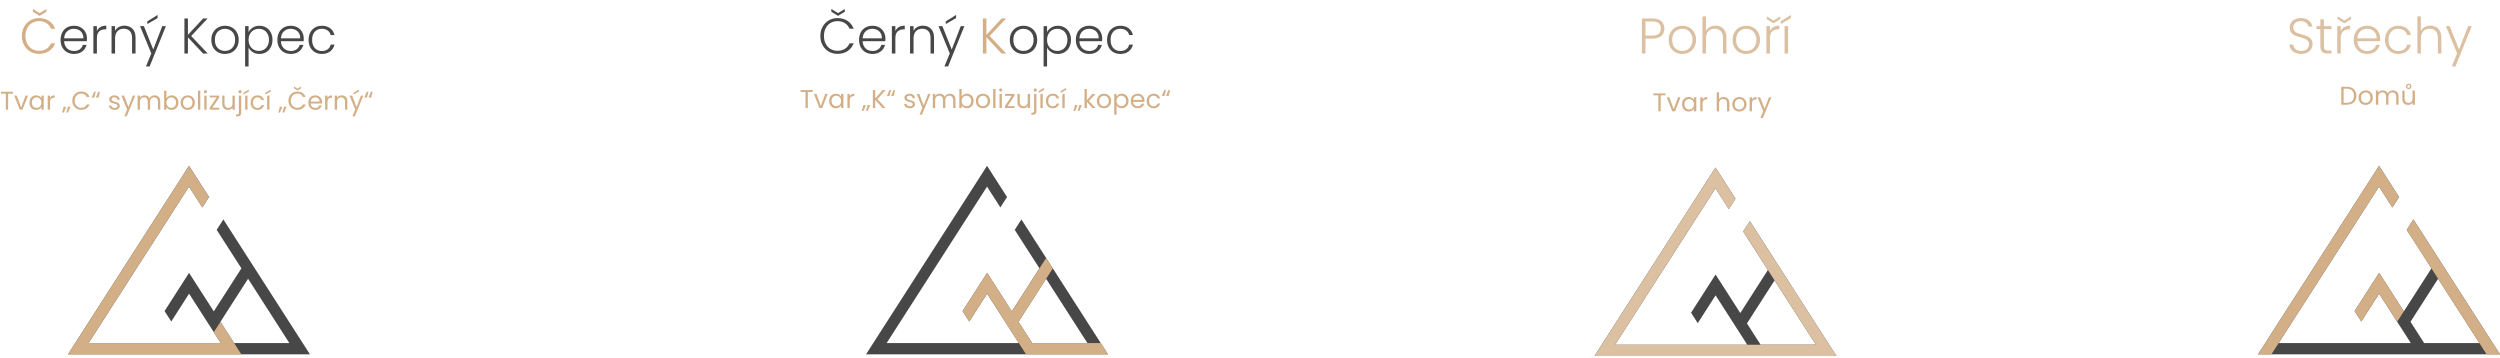 <svg xmlns="http://www.w3.org/2000/svg" width="1027" height="147" viewBox="0 0 1027 147" fill="none"><path d="M124.347 140.927L104.66 110.239L101.908 105.954L94.51 94.421L91.758 90.136L89.013 94.421L91.758 98.706L99.169 110.232L87.821 127.909L80.423 116.376L77.671 112.091L74.926 116.363L67.596 127.786L70.348 132.071L77.678 120.647L85.075 132.18L87.828 136.465L90.682 140.927H36.397L53.468 114.326L56.22 110.041L63.55 98.631L66.295 94.346L77.637 76.676L80.362 80.927L83.114 85.211L85.859 80.927L83.114 76.656L80.389 72.405L77.637 68.12L74.891 72.405L63.55 90.075L60.797 94.346L53.468 105.77L50.723 110.041L30.9 140.927L27.93 145.552H127.323L124.353 140.927H124.347ZM96.172 140.927L90.566 132.18L101.908 114.51L118.863 140.92H96.179L96.172 140.927Z" fill="#474747"></path><path d="M90.566 132.187L87.821 136.472L90.689 140.933H84.96H79.456H76.029H70.539H64.653H59.163H36.39L53.461 114.333L56.213 110.055L63.536 98.638L66.288 94.353L77.63 76.69L80.348 80.933L83.093 85.218L85.845 80.933L83.093 76.649L80.368 72.412L77.63 68.127L74.878 72.412L63.536 90.075L60.791 94.353L53.461 105.77L50.723 110.048L30.9 140.933L27.93 145.552H33.42H56.193H61.69H73.509H76.492H78.999H81.99H93.652H99.149L96.179 140.933L90.566 132.187Z" fill="#D3AF87"></path><path d="M5.348 37.693V38.475H3.34V45.06H2.378V38.475H0.359V37.693H5.348ZM8.688 44.172L10.485 39.268H11.51L9.237 45.06H8.117L5.845 39.268H6.881L8.688 44.172ZM12.097 42.142C12.097 41.551 12.217 41.033 12.456 40.589C12.696 40.138 13.023 39.789 13.439 39.543C13.862 39.296 14.33 39.173 14.845 39.173C15.352 39.173 15.793 39.282 16.166 39.5C16.539 39.719 16.818 39.993 17.001 40.325V39.268H17.973V45.06H17.001V43.981C16.811 44.32 16.525 44.602 16.145 44.827C15.771 45.045 15.335 45.155 14.834 45.155C14.32 45.155 13.855 45.028 13.439 44.774C13.023 44.521 12.696 44.165 12.456 43.707C12.217 43.249 12.097 42.727 12.097 42.142ZM17.001 42.153C17.001 41.716 16.913 41.336 16.737 41.012C16.561 40.688 16.321 40.441 16.018 40.272C15.722 40.096 15.394 40.008 15.035 40.008C14.676 40.008 14.348 40.092 14.052 40.261C13.756 40.43 13.52 40.677 13.344 41.001C13.168 41.325 13.08 41.706 13.08 42.142C13.08 42.586 13.168 42.974 13.344 43.305C13.52 43.629 13.756 43.879 14.052 44.056C14.348 44.225 14.676 44.309 15.035 44.309C15.394 44.309 15.722 44.225 16.018 44.056C16.321 43.879 16.561 43.629 16.737 43.305C16.913 42.974 17.001 42.59 17.001 42.153ZM20.56 40.208C20.729 39.877 20.969 39.62 21.279 39.437C21.596 39.254 21.98 39.162 22.431 39.162V40.156H22.177C21.099 40.156 20.56 40.74 20.56 41.91V45.06H19.599V39.268H20.56V40.208ZM26.148 43.844H27.226L26.211 46.243H25.524L26.148 43.844ZM27.892 43.844H28.959L27.944 46.243H27.257L27.892 43.844ZM29.695 41.371C29.695 40.652 29.857 40.008 30.181 39.437C30.505 38.859 30.945 38.408 31.502 38.084C32.066 37.76 32.689 37.598 33.373 37.598C34.176 37.598 34.877 37.792 35.476 38.179C36.075 38.567 36.512 39.116 36.786 39.828H35.634C35.43 39.384 35.134 39.042 34.747 38.803C34.366 38.563 33.908 38.443 33.373 38.443C32.858 38.443 32.397 38.563 31.988 38.803C31.579 39.042 31.259 39.384 31.026 39.828C30.794 40.265 30.677 40.779 30.677 41.371C30.677 41.956 30.794 42.47 31.026 42.914C31.259 43.351 31.579 43.689 31.988 43.929C32.397 44.168 32.858 44.288 33.373 44.288C33.908 44.288 34.366 44.172 34.747 43.939C35.134 43.7 35.43 43.358 35.634 42.914H36.786C36.512 43.619 36.075 44.165 35.476 44.552C34.877 44.933 34.176 45.123 33.373 45.123C32.689 45.123 32.066 44.964 31.502 44.647C30.945 44.323 30.505 43.876 30.181 43.305C29.857 42.734 29.695 42.09 29.695 41.371ZM38.736 40.092H37.658L38.673 37.693H39.36L38.736 40.092ZM40.448 40.092H39.37L40.385 37.693H41.072L40.448 40.092ZM47.101 45.155C46.657 45.155 46.259 45.081 45.907 44.933C45.555 44.778 45.276 44.566 45.072 44.299C44.868 44.024 44.755 43.71 44.734 43.358H45.727C45.755 43.647 45.889 43.883 46.129 44.066C46.375 44.249 46.696 44.341 47.091 44.341C47.457 44.341 47.746 44.26 47.957 44.098C48.169 43.936 48.274 43.731 48.274 43.485C48.274 43.231 48.162 43.044 47.936 42.925C47.711 42.798 47.362 42.675 46.89 42.555C46.46 42.442 46.108 42.329 45.833 42.217C45.565 42.097 45.333 41.924 45.135 41.699C44.945 41.466 44.85 41.163 44.85 40.79C44.85 40.494 44.938 40.222 45.114 39.976C45.29 39.729 45.541 39.535 45.865 39.395C46.189 39.247 46.559 39.173 46.974 39.173C47.615 39.173 48.133 39.335 48.528 39.659C48.923 39.983 49.134 40.427 49.162 40.99H48.2C48.179 40.688 48.056 40.444 47.83 40.261C47.612 40.078 47.316 39.986 46.943 39.986C46.597 39.986 46.323 40.06 46.118 40.208C45.914 40.356 45.812 40.55 45.812 40.79C45.812 40.98 45.872 41.139 45.991 41.265C46.118 41.385 46.273 41.484 46.456 41.561C46.647 41.632 46.907 41.713 47.239 41.804C47.654 41.917 47.992 42.03 48.253 42.142C48.514 42.248 48.736 42.41 48.919 42.629C49.109 42.847 49.208 43.133 49.215 43.485C49.215 43.802 49.127 44.087 48.951 44.341C48.775 44.594 48.525 44.795 48.2 44.943C47.883 45.084 47.517 45.155 47.101 45.155ZM55.561 39.268L52.074 47.786H51.08L52.221 44.996L49.886 39.268H50.953L52.771 43.96L54.568 39.268H55.561ZM63.493 39.162C63.944 39.162 64.346 39.257 64.698 39.447C65.05 39.631 65.329 39.909 65.533 40.282C65.737 40.656 65.839 41.11 65.839 41.646V45.06H64.888V41.783C64.888 41.205 64.744 40.765 64.455 40.462C64.173 40.152 63.789 39.997 63.303 39.997C62.803 39.997 62.404 40.159 62.108 40.483C61.812 40.8 61.665 41.262 61.665 41.868V45.06H60.713V41.783C60.713 41.205 60.569 40.765 60.28 40.462C59.998 40.152 59.614 39.997 59.128 39.997C58.628 39.997 58.23 40.159 57.934 40.483C57.638 40.8 57.49 41.262 57.49 41.868V45.06H56.528V39.268H57.49V40.103C57.68 39.8 57.934 39.567 58.251 39.405C58.575 39.243 58.931 39.162 59.318 39.162C59.804 39.162 60.234 39.271 60.608 39.49C60.981 39.708 61.259 40.029 61.443 40.452C61.605 40.043 61.872 39.726 62.246 39.5C62.619 39.275 63.035 39.162 63.493 39.162ZM68.379 40.346C68.576 40.001 68.865 39.719 69.245 39.5C69.626 39.282 70.059 39.173 70.545 39.173C71.067 39.173 71.535 39.296 71.951 39.543C72.367 39.789 72.694 40.138 72.934 40.589C73.174 41.033 73.293 41.551 73.293 42.142C73.293 42.727 73.174 43.249 72.934 43.707C72.694 44.165 72.363 44.521 71.941 44.774C71.525 45.028 71.06 45.155 70.545 45.155C70.045 45.155 69.605 45.045 69.224 44.827C68.851 44.609 68.569 44.33 68.379 43.992V45.06H67.417V37.239H68.379V40.346ZM72.31 42.142C72.31 41.706 72.222 41.325 72.046 41.001C71.87 40.677 71.63 40.43 71.328 40.261C71.032 40.092 70.704 40.008 70.345 40.008C69.992 40.008 69.665 40.096 69.362 40.272C69.066 40.441 68.826 40.691 68.643 41.022C68.467 41.346 68.379 41.723 68.379 42.153C68.379 42.59 68.467 42.974 68.643 43.305C68.826 43.629 69.066 43.879 69.362 44.056C69.665 44.225 69.992 44.309 70.345 44.309C70.704 44.309 71.032 44.225 71.328 44.056C71.63 43.879 71.87 43.629 72.046 43.305C72.222 42.974 72.31 42.586 72.31 42.142ZM77.085 45.155C76.543 45.155 76.049 45.031 75.606 44.785C75.169 44.538 74.823 44.189 74.57 43.738C74.323 43.281 74.2 42.752 74.2 42.153C74.2 41.561 74.327 41.04 74.58 40.589C74.841 40.131 75.193 39.782 75.637 39.543C76.081 39.296 76.578 39.173 77.128 39.173C77.677 39.173 78.174 39.296 78.618 39.543C79.062 39.782 79.41 40.127 79.664 40.578C79.925 41.029 80.055 41.554 80.055 42.153C80.055 42.752 79.921 43.281 79.653 43.738C79.393 44.189 79.037 44.538 78.586 44.785C78.135 45.031 77.635 45.155 77.085 45.155ZM77.085 44.309C77.43 44.309 77.755 44.228 78.058 44.066C78.361 43.904 78.604 43.661 78.787 43.337C78.977 43.013 79.072 42.618 79.072 42.153C79.072 41.688 78.981 41.294 78.797 40.969C78.614 40.645 78.375 40.406 78.079 40.251C77.783 40.089 77.462 40.008 77.117 40.008C76.765 40.008 76.441 40.089 76.145 40.251C75.856 40.406 75.623 40.645 75.447 40.969C75.271 41.294 75.183 41.688 75.183 42.153C75.183 42.625 75.267 43.023 75.436 43.347C75.613 43.672 75.845 43.915 76.134 44.077C76.423 44.232 76.74 44.309 77.085 44.309ZM82.281 37.239V45.06H81.32V37.239H82.281ZM84.417 38.327C84.234 38.327 84.079 38.264 83.952 38.137C83.826 38.01 83.762 37.855 83.762 37.672C83.762 37.489 83.826 37.334 83.952 37.207C84.079 37.08 84.234 37.017 84.417 37.017C84.594 37.017 84.742 37.08 84.861 37.207C84.988 37.334 85.052 37.489 85.052 37.672C85.052 37.855 84.988 38.01 84.861 38.137C84.742 38.264 84.594 38.327 84.417 38.327ZM84.882 39.268V45.06H83.921V39.268H84.882ZM87.24 44.267H90.083V45.06H86.141V44.267L88.953 40.05H86.162V39.268H90.062V40.05L87.24 44.267ZM96.468 39.268V45.06H95.506V44.203C95.323 44.499 95.066 44.732 94.735 44.901C94.41 45.063 94.051 45.144 93.656 45.144C93.206 45.144 92.8 45.053 92.441 44.869C92.082 44.679 91.796 44.397 91.585 44.024C91.381 43.65 91.278 43.196 91.278 42.66V39.268H92.23V42.534C92.23 43.104 92.374 43.545 92.663 43.855C92.952 44.158 93.347 44.309 93.847 44.309C94.361 44.309 94.766 44.151 95.062 43.834C95.358 43.517 95.506 43.055 95.506 42.449V39.268H96.468ZM98.61 38.327C98.427 38.327 98.272 38.264 98.145 38.137C98.025 38.01 97.965 37.855 97.965 37.672C97.965 37.489 98.025 37.334 98.145 37.207C98.272 37.08 98.427 37.017 98.61 37.017C98.793 37.017 98.944 37.08 99.064 37.207C99.191 37.334 99.254 37.489 99.254 37.672C99.254 37.855 99.191 38.01 99.064 38.137C98.944 38.264 98.793 38.327 98.61 38.327ZM99.085 46.317C99.085 46.832 98.955 47.209 98.694 47.448C98.433 47.688 98.053 47.807 97.553 47.807H96.993V46.994H97.394C97.662 46.994 97.849 46.941 97.954 46.835C98.067 46.73 98.124 46.55 98.124 46.296V39.268H99.085V46.317ZM101.675 39.268V45.06H100.713V39.268H101.675ZM102.225 37.63L99.974 38.834V38.116L102.225 36.795V37.63ZM102.955 42.153C102.955 41.554 103.075 41.033 103.314 40.589C103.554 40.138 103.885 39.789 104.308 39.543C104.738 39.296 105.227 39.173 105.777 39.173C106.489 39.173 107.073 39.345 107.531 39.691C107.996 40.036 108.303 40.515 108.451 41.128H107.415C107.316 40.776 107.123 40.497 106.834 40.293C106.552 40.089 106.2 39.986 105.777 39.986C105.227 39.986 104.783 40.177 104.445 40.557C104.107 40.931 103.938 41.463 103.938 42.153C103.938 42.851 104.107 43.39 104.445 43.77C104.783 44.151 105.227 44.341 105.777 44.341C106.2 44.341 106.552 44.242 106.834 44.045C107.116 43.848 107.309 43.566 107.415 43.199H108.451C108.296 43.791 107.986 44.267 107.521 44.626C107.056 44.978 106.474 45.155 105.777 45.155C105.227 45.155 104.738 45.031 104.308 44.785C103.885 44.538 103.554 44.189 103.314 43.738C103.075 43.288 102.955 42.759 102.955 42.153ZM110.696 39.268V45.06H109.734V39.268H110.696ZM111.246 37.63L108.994 38.834V38.116L111.246 36.795V37.63ZM114.941 43.844H116.02L115.005 46.243H114.318L114.941 43.844ZM116.685 43.844H117.753L116.738 46.243H116.051L116.685 43.844ZM118.489 41.371C118.489 40.652 118.651 40.008 118.975 39.437C119.299 38.859 119.739 38.408 120.296 38.084C120.859 37.76 121.483 37.598 122.167 37.598C122.97 37.598 123.671 37.792 124.27 38.179C124.869 38.567 125.306 39.116 125.58 39.828H124.428C124.224 39.384 123.928 39.042 123.54 38.803C123.16 38.563 122.702 38.443 122.167 38.443C121.652 38.443 121.191 38.563 120.782 38.803C120.373 39.042 120.053 39.384 119.82 39.828C119.588 40.265 119.471 40.779 119.471 41.371C119.471 41.956 119.588 42.47 119.82 42.914C120.053 43.351 120.373 43.689 120.782 43.929C121.191 44.168 121.652 44.288 122.167 44.288C122.702 44.288 123.16 44.172 123.54 43.939C123.928 43.7 124.224 43.358 124.428 42.914H125.58C125.306 43.619 124.869 44.165 124.27 44.552C123.671 44.933 122.97 45.123 122.167 45.123C121.483 45.123 120.859 44.964 120.296 44.647C119.739 44.323 119.299 43.876 118.975 43.305C118.651 42.734 118.489 42.09 118.489 41.371ZM123.688 36.287L122.23 37.154L120.761 36.287V35.526L122.23 36.425L123.688 35.526V36.287ZM132.296 41.942C132.296 42.125 132.286 42.319 132.265 42.523H127.636C127.671 43.094 127.865 43.541 128.217 43.865C128.576 44.182 129.01 44.341 129.517 44.341C129.933 44.341 130.278 44.246 130.553 44.056C130.834 43.858 131.032 43.597 131.144 43.273H132.18C132.025 43.83 131.715 44.285 131.25 44.637C130.785 44.982 130.207 45.155 129.517 45.155C128.967 45.155 128.474 45.031 128.037 44.785C127.607 44.538 127.269 44.189 127.023 43.738C126.776 43.281 126.653 42.752 126.653 42.153C126.653 41.554 126.772 41.029 127.012 40.578C127.252 40.127 127.586 39.782 128.016 39.543C128.453 39.296 128.953 39.173 129.517 39.173C130.066 39.173 130.553 39.292 130.975 39.532C131.398 39.772 131.722 40.103 131.948 40.526C132.18 40.941 132.296 41.413 132.296 41.942ZM131.303 41.741C131.303 41.374 131.222 41.061 131.06 40.8C130.898 40.532 130.676 40.332 130.394 40.198C130.119 40.057 129.813 39.986 129.475 39.986C128.988 39.986 128.573 40.142 128.227 40.452C127.889 40.761 127.695 41.191 127.646 41.741H131.303ZM134.528 40.208C134.697 39.877 134.936 39.62 135.246 39.437C135.564 39.254 135.948 39.162 136.398 39.162V40.156H136.145C135.067 40.156 134.528 40.74 134.528 41.91V45.06H133.566V39.268H134.528V40.208ZM140.331 39.162C141.035 39.162 141.606 39.377 142.043 39.807C142.48 40.23 142.698 40.843 142.698 41.646V45.06H141.747V41.783C141.747 41.205 141.602 40.765 141.314 40.462C141.025 40.152 140.63 39.997 140.13 39.997C139.623 39.997 139.217 40.156 138.914 40.473C138.618 40.79 138.471 41.251 138.471 41.857V45.06H137.509V39.268H138.471V40.092C138.661 39.796 138.918 39.567 139.242 39.405C139.573 39.243 139.936 39.162 140.331 39.162ZM149.258 39.268L145.77 47.786H144.776L145.918 44.996L143.582 39.268H144.65L146.468 43.96L148.264 39.268H149.258ZM147.461 37.63L145.21 38.834V38.116L147.461 36.795V37.63ZM150.742 40.092H149.664L150.679 37.693H151.366L150.742 40.092ZM152.455 40.092H151.377L152.391 37.693H153.078L152.455 40.092Z" fill="#D3AF87"></path><path d="M8.981 14.787C8.981 13.371 9.291 12.107 9.909 10.995C10.527 9.868 11.372 8.995 12.444 8.377C13.515 7.745 14.711 7.429 16.03 7.429C17.637 7.429 19.011 7.814 20.152 8.583C21.306 9.339 22.144 10.411 22.666 11.798H20.976C20.564 10.823 19.932 10.06 19.08 9.511C18.242 8.961 17.225 8.686 16.03 8.686C14.972 8.686 14.017 8.934 13.165 9.428C12.327 9.923 11.668 10.637 11.187 11.572C10.706 12.492 10.465 13.564 10.465 14.787C10.465 16.009 10.706 17.081 11.187 18.002C11.668 18.922 12.327 19.63 13.165 20.125C14.017 20.619 14.972 20.866 16.03 20.866C17.225 20.866 18.242 20.599 19.08 20.063C19.932 19.513 20.564 18.757 20.976 17.796H22.666C22.144 19.17 21.306 20.235 20.152 20.99C18.998 21.746 17.624 22.124 16.03 22.124C14.711 22.124 13.515 21.814 12.444 21.196C11.372 20.564 10.527 19.692 9.909 18.579C9.291 17.466 8.981 16.202 8.981 14.787ZM19.018 4.832L16.257 6.522L13.495 4.832V3.678L16.257 5.389L19.018 3.678V4.832Z" fill="#D3AF87"></path><path d="M35.722 15.796C35.722 16.291 35.708 16.669 35.681 16.93H26.345C26.386 17.782 26.592 18.51 26.963 19.115C27.334 19.719 27.822 20.18 28.426 20.495C29.031 20.798 29.69 20.949 30.405 20.949C31.339 20.949 32.122 20.722 32.754 20.269C33.4 19.815 33.826 19.204 34.032 18.435H35.557C35.282 19.534 34.691 20.434 33.785 21.134C32.892 21.821 31.765 22.165 30.405 22.165C29.347 22.165 28.399 21.931 27.561 21.464C26.723 20.983 26.063 20.31 25.582 19.444C25.115 18.565 24.881 17.541 24.881 16.374C24.881 15.206 25.115 14.182 25.582 13.303C26.049 12.423 26.702 11.75 27.54 11.283C28.378 10.816 29.333 10.582 30.405 10.582C31.476 10.582 32.411 10.816 33.208 11.283C34.018 11.75 34.636 12.382 35.062 13.179C35.502 13.962 35.722 14.835 35.722 15.796ZM34.259 15.755C34.272 14.917 34.101 14.203 33.743 13.612C33.4 13.021 32.926 12.575 32.321 12.272C31.717 11.97 31.057 11.819 30.343 11.819C29.271 11.819 28.358 12.162 27.602 12.849C26.846 13.536 26.427 14.505 26.345 15.755H34.259ZM39.804 12.746C40.12 12.046 40.601 11.503 41.247 11.118C41.906 10.733 42.71 10.541 43.658 10.541V12.046H43.267C42.222 12.046 41.384 12.327 40.752 12.891C40.12 13.454 39.804 14.395 39.804 15.714V22H38.361V10.747H39.804V12.746ZM51.104 10.541C52.451 10.541 53.55 10.96 54.402 11.798C55.254 12.623 55.68 13.825 55.68 15.405V22H54.258V15.57C54.258 14.347 53.949 13.413 53.33 12.767C52.726 12.121 51.894 11.798 50.837 11.798C49.751 11.798 48.885 12.142 48.24 12.829C47.594 13.516 47.271 14.526 47.271 15.858V22H45.828V10.747H47.271V12.664C47.628 11.977 48.144 11.455 48.817 11.098C49.49 10.727 50.252 10.541 51.104 10.541ZM68.145 10.747L61.467 27.297H59.963L62.147 21.938L57.531 10.747H59.118L62.951 20.351L66.661 10.747H68.145ZM64.744 7.429L60.519 9.882V8.769L64.744 6.131V7.429ZM83.444 22L77.199 15.343V22H75.756V7.594H77.199V14.333L83.444 7.594H85.278L78.539 14.787L85.34 22H83.444ZM92.396 22.165C91.338 22.165 90.383 21.931 89.531 21.464C88.693 20.983 88.026 20.31 87.532 19.444C87.051 18.565 86.811 17.541 86.811 16.374C86.811 15.206 87.058 14.189 87.552 13.323C88.047 12.444 88.72 11.771 89.572 11.304C90.424 10.823 91.379 10.582 92.437 10.582C93.495 10.582 94.45 10.823 95.302 11.304C96.167 11.771 96.841 12.444 97.321 13.323C97.816 14.189 98.063 15.206 98.063 16.374C98.063 17.528 97.816 18.544 97.321 19.424C96.827 20.303 96.147 20.983 95.281 21.464C94.415 21.931 93.454 22.165 92.396 22.165ZM92.396 20.908C93.138 20.908 93.825 20.743 94.457 20.413C95.089 20.07 95.597 19.561 95.982 18.888C96.38 18.201 96.579 17.363 96.579 16.374C96.579 15.384 96.387 14.553 96.002 13.88C95.618 13.193 95.109 12.684 94.477 12.355C93.845 12.011 93.158 11.839 92.416 11.839C91.674 11.839 90.987 12.011 90.355 12.355C89.723 12.684 89.215 13.193 88.83 13.88C88.459 14.553 88.274 15.384 88.274 16.374C88.274 17.363 88.459 18.201 88.83 18.888C89.215 19.561 89.716 20.07 90.335 20.413C90.967 20.743 91.654 20.908 92.396 20.908ZM102.115 13.22C102.472 12.465 103.036 11.839 103.805 11.345C104.588 10.836 105.516 10.582 106.587 10.582C107.604 10.582 108.518 10.823 109.329 11.304C110.153 11.771 110.792 12.444 111.245 13.323C111.712 14.189 111.946 15.199 111.946 16.353C111.946 17.507 111.712 18.524 111.245 19.403C110.792 20.282 110.153 20.963 109.329 21.444C108.518 21.924 107.604 22.165 106.587 22.165C105.53 22.165 104.609 21.918 103.826 21.423C103.043 20.915 102.472 20.282 102.115 19.527V27.317H100.693V10.747H102.115V13.22ZM110.483 16.353C110.483 15.419 110.297 14.615 109.926 13.942C109.569 13.255 109.074 12.733 108.442 12.375C107.81 12.018 107.096 11.839 106.299 11.839C105.53 11.839 104.822 12.025 104.176 12.396C103.544 12.767 103.043 13.296 102.672 13.983C102.301 14.67 102.115 15.467 102.115 16.374C102.115 17.28 102.301 18.077 102.672 18.764C103.043 19.451 103.544 19.98 104.176 20.351C104.822 20.722 105.53 20.908 106.299 20.908C107.096 20.908 107.81 20.729 108.442 20.372C109.074 20.001 109.569 19.472 109.926 18.785C110.297 18.084 110.483 17.274 110.483 16.353ZM124.782 15.796C124.782 16.291 124.768 16.669 124.74 16.93H115.404C115.446 17.782 115.652 18.51 116.023 19.115C116.394 19.719 116.881 20.18 117.486 20.495C118.09 20.798 118.75 20.949 119.464 20.949C120.399 20.949 121.182 20.722 121.814 20.269C122.46 19.815 122.886 19.204 123.092 18.435H124.617C124.342 19.534 123.751 20.434 122.844 21.134C121.951 21.821 120.825 22.165 119.464 22.165C118.406 22.165 117.458 21.931 116.62 21.464C115.782 20.983 115.123 20.31 114.642 19.444C114.175 18.565 113.941 17.541 113.941 16.374C113.941 15.206 114.175 14.182 114.642 13.303C115.109 12.423 115.762 11.75 116.6 11.283C117.438 10.816 118.393 10.582 119.464 10.582C120.536 10.582 121.47 10.816 122.267 11.283C123.078 11.75 123.696 12.382 124.122 13.179C124.562 13.962 124.782 14.835 124.782 15.796ZM123.318 15.755C123.332 14.917 123.16 14.203 122.803 13.612C122.46 13.021 121.986 12.575 121.381 12.272C120.777 11.97 120.117 11.819 119.403 11.819C118.331 11.819 117.417 12.162 116.661 12.849C115.906 13.536 115.487 14.505 115.404 15.755H123.318ZM126.762 16.374C126.762 15.206 126.995 14.189 127.462 13.323C127.929 12.444 128.575 11.771 129.4 11.304C130.224 10.823 131.165 10.582 132.223 10.582C133.611 10.582 134.751 10.926 135.644 11.613C136.551 12.3 137.135 13.234 137.396 14.416H135.85C135.658 13.605 135.239 12.973 134.593 12.52C133.961 12.053 133.171 11.819 132.223 11.819C131.467 11.819 130.787 11.991 130.183 12.334C129.578 12.678 129.097 13.193 128.74 13.88C128.397 14.553 128.225 15.384 128.225 16.374C128.225 17.363 128.397 18.201 128.74 18.888C129.097 19.575 129.578 20.09 130.183 20.434C130.787 20.777 131.467 20.949 132.223 20.949C133.171 20.949 133.961 20.722 134.593 20.269C135.239 19.802 135.658 19.156 135.85 18.331H137.396C137.135 19.486 136.551 20.413 135.644 21.114C134.737 21.814 133.597 22.165 132.223 22.165C131.165 22.165 130.224 21.931 129.4 21.464C128.575 20.983 127.929 20.31 127.462 19.444C126.995 18.565 126.762 17.541 126.762 16.374Z" fill="#474747"></path><path d="M452.182 140.927L432.496 110.239L429.744 105.954L422.346 94.421L419.594 90.136L416.849 94.421L419.594 98.706L427.005 110.232L415.657 127.909L408.259 116.376L405.507 112.091L402.762 116.363L395.432 127.786L398.184 132.071L405.514 120.647L412.911 132.18L415.663 136.465L418.518 140.927H364.233L381.304 114.326L384.056 110.041L391.386 98.631L394.131 94.346L405.473 76.676L408.197 80.927L410.95 85.211L413.695 80.927L410.95 76.656L408.225 72.405L405.473 68.12L402.727 72.405L391.386 90.075L388.633 94.346L381.304 105.77L378.559 110.041L358.736 140.927L355.766 145.552H455.159L452.189 140.927H452.182ZM424.008 140.927L418.402 132.18L429.744 114.51L446.699 140.92H424.015L424.008 140.927Z" fill="#474747"></path><path d="M446.706 140.934H424.028L418.415 132.187L429.757 114.524L432.503 110.239L429.757 105.961L427.012 110.239L415.67 127.902L408.272 116.376L405.52 112.085V112.092L405.513 112.085L402.768 116.37L395.445 127.787L398.184 132.071L405.513 120.654L405.52 120.648V120.654L412.925 132.187L415.67 136.472L418.538 140.934L421.501 145.552H426.998H449.676H455.166L452.203 140.934H446.706Z" fill="#D3AF87"></path><path d="M333.864 37.012V37.794H331.855V44.379H330.894V37.794H328.875V37.012H333.864ZM337.203 43.491L339 38.587H340.025L337.753 44.379H336.633L334.36 38.587H335.396L337.203 43.491ZM340.612 41.462C340.612 40.87 340.732 40.352 340.972 39.908C341.211 39.457 341.539 39.108 341.955 38.862C342.378 38.615 342.846 38.492 343.36 38.492C343.868 38.492 344.308 38.601 344.682 38.82C345.055 39.038 345.333 39.313 345.516 39.644V38.587H346.489V44.379H345.516V43.301C345.326 43.639 345.041 43.921 344.66 44.146C344.287 44.365 343.85 44.474 343.35 44.474C342.835 44.474 342.37 44.347 341.955 44.093C341.539 43.84 341.211 43.484 340.972 43.026C340.732 42.568 340.612 42.047 340.612 41.462ZM345.516 41.472C345.516 41.036 345.428 40.655 345.252 40.331C345.076 40.007 344.837 39.76 344.534 39.591C344.238 39.415 343.91 39.327 343.551 39.327C343.191 39.327 342.864 39.411 342.568 39.581C342.272 39.75 342.036 39.996 341.86 40.32C341.683 40.645 341.595 41.025 341.595 41.462C341.595 41.906 341.683 42.293 341.86 42.624C342.036 42.949 342.272 43.199 342.568 43.375C342.864 43.544 343.191 43.629 343.551 43.629C343.91 43.629 344.238 43.544 344.534 43.375C344.837 43.199 345.076 42.949 345.252 42.624C345.428 42.293 345.516 41.909 345.516 41.472ZM349.076 39.528C349.245 39.197 349.485 38.939 349.795 38.756C350.112 38.573 350.496 38.481 350.947 38.481V39.475H350.693C349.615 39.475 349.076 40.06 349.076 41.229V44.379H348.114V38.587H349.076V39.528ZM354.663 43.163H355.741L354.727 45.563H354.04L354.663 43.163ZM356.407 43.163H357.475L356.46 45.563H355.773L356.407 43.163ZM362.565 44.379L359.531 41.018V44.379H358.57V37.012H359.531V40.426L362.575 37.012H363.791L360.451 40.701L363.822 44.379H362.565ZM365.414 39.411H364.336L365.351 37.012H366.038L365.414 39.411ZM367.127 39.411H366.049L367.063 37.012H367.75L367.127 39.411ZM373.78 44.474C373.336 44.474 372.938 44.4 372.585 44.252C372.233 44.097 371.955 43.886 371.75 43.618C371.546 43.343 371.433 43.03 371.412 42.677H372.406C372.434 42.966 372.568 43.202 372.807 43.385C373.054 43.569 373.374 43.66 373.769 43.66C374.135 43.66 374.424 43.579 374.636 43.417C374.847 43.255 374.953 43.051 374.953 42.804C374.953 42.55 374.84 42.364 374.615 42.244C374.389 42.117 374.04 41.994 373.568 41.874C373.138 41.761 372.786 41.649 372.511 41.536C372.244 41.416 372.011 41.243 371.814 41.018C371.624 40.785 371.528 40.483 371.528 40.109C371.528 39.813 371.616 39.542 371.793 39.295C371.969 39.049 372.219 38.855 372.543 38.714C372.867 38.566 373.237 38.492 373.653 38.492C374.294 38.492 374.812 38.654 375.206 38.978C375.601 39.302 375.812 39.746 375.841 40.31H374.879C374.858 40.007 374.734 39.764 374.509 39.581C374.29 39.397 373.995 39.306 373.621 39.306C373.276 39.306 373.001 39.38 372.797 39.528C372.592 39.676 372.49 39.87 372.49 40.109C372.49 40.299 372.55 40.458 372.67 40.585C372.797 40.704 372.952 40.803 373.135 40.881C373.325 40.951 373.586 41.032 373.917 41.124C374.333 41.236 374.671 41.349 374.932 41.462C375.192 41.568 375.414 41.73 375.597 41.948C375.788 42.166 375.886 42.452 375.893 42.804C375.893 43.121 375.805 43.407 375.629 43.66C375.453 43.914 375.203 44.115 374.879 44.263C374.562 44.404 374.195 44.474 373.78 44.474ZM382.24 38.587L378.752 47.106H377.758L378.9 44.316L376.564 38.587H377.632L379.449 43.28L381.246 38.587H382.24ZM390.171 38.481C390.622 38.481 391.024 38.577 391.376 38.767C391.729 38.95 392.007 39.228 392.211 39.602C392.416 39.975 392.518 40.43 392.518 40.965V44.379H391.567V41.102C391.567 40.525 391.422 40.084 391.133 39.781C390.851 39.471 390.467 39.316 389.981 39.316C389.481 39.316 389.083 39.478 388.787 39.803C388.491 40.12 388.343 40.581 388.343 41.187V44.379H387.392V41.102C387.392 40.525 387.247 40.084 386.958 39.781C386.677 39.471 386.293 39.316 385.806 39.316C385.306 39.316 384.908 39.478 384.612 39.803C384.316 40.12 384.168 40.581 384.168 41.187V44.379H383.206V38.587H384.168V39.422C384.358 39.119 384.612 38.887 384.929 38.724C385.253 38.562 385.609 38.481 385.997 38.481C386.483 38.481 386.913 38.591 387.286 38.809C387.66 39.028 387.938 39.348 388.121 39.771C388.283 39.362 388.551 39.045 388.924 38.82C389.298 38.594 389.713 38.481 390.171 38.481ZM395.057 39.665C395.254 39.32 395.543 39.038 395.924 38.82C396.304 38.601 396.738 38.492 397.224 38.492C397.745 38.492 398.214 38.615 398.63 38.862C399.045 39.108 399.373 39.457 399.612 39.908C399.852 40.352 399.972 40.87 399.972 41.462C399.972 42.047 399.852 42.568 399.612 43.026C399.373 43.484 399.042 43.84 398.619 44.093C398.203 44.347 397.738 44.474 397.224 44.474C396.724 44.474 396.283 44.365 395.903 44.146C395.529 43.928 395.247 43.65 395.057 43.311V44.379H394.095V36.558H395.057V39.665ZM398.989 41.462C398.989 41.025 398.901 40.645 398.725 40.32C398.548 39.996 398.309 39.75 398.006 39.581C397.71 39.411 397.382 39.327 397.023 39.327C396.671 39.327 396.343 39.415 396.04 39.591C395.744 39.76 395.505 40.01 395.321 40.342C395.145 40.666 395.057 41.043 395.057 41.472C395.057 41.909 395.145 42.293 395.321 42.624C395.505 42.949 395.744 43.199 396.04 43.375C396.343 43.544 396.671 43.629 397.023 43.629C397.382 43.629 397.71 43.544 398.006 43.375C398.309 43.199 398.548 42.949 398.725 42.624C398.901 42.293 398.989 41.906 398.989 41.462ZM403.764 44.474C403.221 44.474 402.728 44.351 402.284 44.104C401.847 43.858 401.502 43.509 401.248 43.058C401.002 42.6 400.878 42.071 400.878 41.472C400.878 40.881 401.005 40.359 401.259 39.908C401.52 39.45 401.872 39.102 402.316 38.862C402.76 38.615 403.256 38.492 403.806 38.492C404.356 38.492 404.852 38.615 405.296 38.862C405.74 39.102 406.089 39.447 406.343 39.898C406.603 40.349 406.734 40.873 406.734 41.472C406.734 42.071 406.6 42.6 406.332 43.058C406.071 43.509 405.715 43.858 405.265 44.104C404.814 44.351 404.313 44.474 403.764 44.474ZM403.764 43.629C404.109 43.629 404.433 43.547 404.736 43.385C405.039 43.223 405.282 42.98 405.465 42.656C405.656 42.332 405.751 41.938 405.751 41.472C405.751 41.007 405.659 40.613 405.476 40.289C405.293 39.965 405.053 39.725 404.757 39.57C404.461 39.408 404.141 39.327 403.795 39.327C403.443 39.327 403.119 39.408 402.823 39.57C402.534 39.725 402.302 39.965 402.126 40.289C401.949 40.613 401.861 41.007 401.861 41.472C401.861 41.944 401.946 42.343 402.115 42.667C402.291 42.991 402.524 43.234 402.813 43.396C403.101 43.551 403.418 43.629 403.764 43.629ZM408.96 36.558V44.379H407.998V36.558H408.96ZM411.096 37.647C410.913 37.647 410.758 37.583 410.631 37.456C410.504 37.329 410.441 37.174 410.441 36.991C410.441 36.808 410.504 36.653 410.631 36.526C410.758 36.399 410.913 36.336 411.096 36.336C411.272 36.336 411.42 36.399 411.54 36.526C411.667 36.653 411.73 36.808 411.73 36.991C411.73 37.174 411.667 37.329 411.54 37.456C411.42 37.583 411.272 37.647 411.096 37.647ZM411.561 38.587V44.379H410.599V38.587H411.561ZM413.919 43.586H416.762V44.379H412.82V43.586L415.631 39.369H412.841V38.587H416.741V39.369L413.919 43.586ZM423.146 38.587V44.379H422.185V43.523C422.001 43.819 421.744 44.051 421.413 44.22C421.089 44.382 420.73 44.464 420.335 44.464C419.884 44.464 419.479 44.372 419.12 44.189C418.76 43.998 418.475 43.717 418.263 43.343C418.059 42.97 417.957 42.515 417.957 41.98V38.587H418.908V41.853C418.908 42.424 419.053 42.864 419.341 43.174C419.63 43.477 420.025 43.629 420.525 43.629C421.04 43.629 421.445 43.47 421.741 43.153C422.037 42.836 422.185 42.374 422.185 41.768V38.587H423.146ZM425.288 37.647C425.105 37.647 424.95 37.583 424.823 37.456C424.703 37.329 424.643 37.174 424.643 36.991C424.643 36.808 424.703 36.653 424.823 36.526C424.95 36.399 425.105 36.336 425.288 36.336C425.471 36.336 425.623 36.399 425.743 36.526C425.869 36.653 425.933 36.808 425.933 36.991C425.933 37.174 425.869 37.329 425.743 37.456C425.623 37.583 425.471 37.647 425.288 37.647ZM425.764 45.637C425.764 46.151 425.633 46.528 425.373 46.767C425.112 47.007 424.731 47.127 424.231 47.127H423.671V46.313H424.073C424.34 46.313 424.527 46.26 424.633 46.154C424.746 46.049 424.802 45.869 424.802 45.615V38.587H425.764V45.637ZM428.354 38.587V44.379H427.392V38.587H428.354ZM428.903 36.949L426.652 38.154V37.435L428.903 36.114V36.949ZM429.633 41.472C429.633 40.873 429.753 40.352 429.993 39.908C430.232 39.457 430.564 39.108 430.986 38.862C431.416 38.615 431.906 38.492 432.455 38.492C433.167 38.492 433.752 38.665 434.21 39.01C434.675 39.355 434.981 39.834 435.129 40.447H434.094C433.995 40.095 433.801 39.817 433.512 39.612C433.23 39.408 432.878 39.306 432.455 39.306C431.906 39.306 431.462 39.496 431.124 39.877C430.785 40.25 430.616 40.782 430.616 41.472C430.616 42.17 430.785 42.709 431.124 43.09C431.462 43.47 431.906 43.66 432.455 43.66C432.878 43.66 433.23 43.562 433.512 43.364C433.794 43.167 433.988 42.885 434.094 42.519H435.129C434.974 43.111 434.664 43.586 434.199 43.946C433.734 44.298 433.153 44.474 432.455 44.474C431.906 44.474 431.416 44.351 430.986 44.104C430.564 43.858 430.232 43.509 429.993 43.058C429.753 42.607 429.633 42.078 429.633 41.472ZM437.374 38.587V44.379H436.413V38.587H437.374ZM437.924 36.949L435.673 38.154V37.435L437.924 36.114V36.949ZM441.62 43.163H442.698L441.683 45.563H440.996L441.62 43.163ZM443.364 43.163H444.431L443.417 45.563H442.73L443.364 43.163ZM448.76 44.379L446.488 41.821V44.379H445.526V36.558H446.488V41.155L448.718 38.587H450.06L447.334 41.472L450.071 44.379H448.76ZM453.492 44.474C452.949 44.474 452.456 44.351 452.012 44.104C451.575 43.858 451.23 43.509 450.976 43.058C450.73 42.6 450.606 42.071 450.606 41.472C450.606 40.881 450.733 40.359 450.987 39.908C451.247 39.45 451.6 39.102 452.044 38.862C452.488 38.615 452.984 38.492 453.534 38.492C454.083 38.492 454.58 38.615 455.024 38.862C455.468 39.102 455.817 39.447 456.07 39.898C456.331 40.349 456.461 40.873 456.461 41.472C456.461 42.071 456.328 42.6 456.06 43.058C455.799 43.509 455.443 43.858 454.992 44.104C454.541 44.351 454.041 44.474 453.492 44.474ZM453.492 43.629C453.837 43.629 454.161 43.547 454.464 43.385C454.767 43.223 455.01 42.98 455.193 42.656C455.383 42.332 455.479 41.938 455.479 41.472C455.479 41.007 455.387 40.613 455.204 40.289C455.021 39.965 454.781 39.725 454.485 39.57C454.189 39.408 453.869 39.327 453.523 39.327C453.171 39.327 452.847 39.408 452.551 39.57C452.262 39.725 452.03 39.965 451.853 40.289C451.677 40.613 451.589 41.007 451.589 41.472C451.589 41.944 451.674 42.343 451.843 42.667C452.019 42.991 452.252 43.234 452.54 43.396C452.829 43.551 453.146 43.629 453.492 43.629ZM458.688 39.655C458.878 39.323 459.16 39.049 459.533 38.83C459.914 38.605 460.354 38.492 460.854 38.492C461.369 38.492 461.834 38.615 462.25 38.862C462.672 39.108 463.004 39.457 463.243 39.908C463.483 40.352 463.602 40.87 463.602 41.462C463.602 42.047 463.483 42.568 463.243 43.026C463.004 43.484 462.672 43.84 462.25 44.093C461.834 44.347 461.369 44.474 460.854 44.474C460.361 44.474 459.924 44.365 459.544 44.146C459.17 43.921 458.885 43.643 458.688 43.311V47.127H457.726V38.587H458.688V39.655ZM462.619 41.462C462.619 41.025 462.531 40.645 462.355 40.32C462.179 39.996 461.94 39.75 461.637 39.581C461.341 39.411 461.013 39.327 460.654 39.327C460.301 39.327 459.974 39.415 459.671 39.591C459.375 39.76 459.135 40.01 458.952 40.342C458.776 40.666 458.688 41.043 458.688 41.472C458.688 41.909 458.776 42.293 458.952 42.624C459.135 42.949 459.375 43.199 459.671 43.375C459.974 43.544 460.301 43.629 460.654 43.629C461.013 43.629 461.341 43.544 461.637 43.375C461.94 43.199 462.179 42.949 462.355 42.624C462.531 42.293 462.619 41.906 462.619 41.462ZM470.153 41.261C470.153 41.444 470.142 41.638 470.121 41.842H465.492C465.527 42.413 465.721 42.861 466.073 43.185C466.433 43.502 466.866 43.66 467.373 43.66C467.789 43.66 468.134 43.565 468.409 43.375C468.691 43.178 468.888 42.917 469.001 42.593H470.037C469.882 43.149 469.572 43.604 469.107 43.956C468.642 44.301 468.064 44.474 467.373 44.474C466.824 44.474 466.33 44.351 465.894 44.104C465.464 43.858 465.126 43.509 464.879 43.058C464.632 42.6 464.509 42.071 464.509 41.472C464.509 40.873 464.629 40.349 464.868 39.898C465.108 39.447 465.443 39.102 465.872 38.862C466.309 38.615 466.81 38.492 467.373 38.492C467.923 38.492 468.409 38.612 468.832 38.851C469.255 39.091 469.579 39.422 469.804 39.845C470.037 40.261 470.153 40.733 470.153 41.261ZM469.159 41.06C469.159 40.694 469.078 40.38 468.916 40.12C468.754 39.852 468.532 39.651 468.25 39.517C467.976 39.376 467.669 39.306 467.331 39.306C466.845 39.306 466.429 39.461 466.084 39.771C465.746 40.081 465.552 40.511 465.503 41.06H469.159ZM471.063 41.472C471.063 40.873 471.183 40.352 471.422 39.908C471.662 39.457 471.993 39.108 472.416 38.862C472.846 38.615 473.335 38.492 473.885 38.492C474.597 38.492 475.181 38.665 475.639 39.01C476.104 39.355 476.411 39.834 476.559 40.447H475.523C475.424 40.095 475.231 39.817 474.942 39.612C474.66 39.408 474.308 39.306 473.885 39.306C473.335 39.306 472.891 39.496 472.553 39.877C472.215 40.25 472.046 40.782 472.046 41.472C472.046 42.17 472.215 42.709 472.553 43.09C472.891 43.47 473.335 43.66 473.885 43.66C474.308 43.66 474.66 43.562 474.942 43.364C475.224 43.167 475.417 42.885 475.523 42.519H476.559C476.404 43.111 476.094 43.586 475.629 43.946C475.164 44.298 474.583 44.474 473.885 44.474C473.335 44.474 472.846 44.351 472.416 44.104C471.993 43.858 471.662 43.509 471.422 43.058C471.183 42.607 471.063 42.078 471.063 41.472ZM478.36 39.411H477.282L478.297 37.012H478.984L478.36 39.411ZM480.072 39.411H478.994L480.009 37.012H480.696L480.072 39.411Z" fill="#D3AF87"></path><path d="M336.997 14.787C336.997 13.371 337.306 12.107 337.924 10.995C338.543 9.868 339.388 8.995 340.459 8.377C341.531 7.745 342.727 7.429 344.046 7.429C345.653 7.429 347.027 7.814 348.167 8.583C349.322 9.339 350.16 10.411 350.682 11.798H348.992C348.58 10.823 347.948 10.06 347.096 9.511C346.258 8.961 345.241 8.686 344.046 8.686C342.988 8.686 342.033 8.934 341.181 9.428C340.343 9.923 339.683 10.637 339.202 11.572C338.721 12.492 338.481 13.564 338.481 14.787C338.481 16.009 338.721 17.081 339.202 18.002C339.683 18.922 340.343 19.63 341.181 20.125C342.033 20.619 342.988 20.866 344.046 20.866C345.241 20.866 346.258 20.599 347.096 20.063C347.948 19.513 348.58 18.757 348.992 17.796H350.682C350.16 19.17 349.322 20.235 348.167 20.99C347.013 21.746 345.639 22.124 344.046 22.124C342.727 22.124 341.531 21.814 340.459 21.196C339.388 20.564 338.543 19.692 337.924 18.579C337.306 17.466 336.997 16.202 336.997 14.787ZM347.034 4.832L344.272 6.522L341.511 4.832V3.678L344.272 5.389L347.034 3.678V4.832ZM363.738 15.796C363.738 16.291 363.724 16.669 363.696 16.93H354.36C354.401 17.782 354.608 18.51 354.979 19.115C355.35 19.719 355.837 20.18 356.442 20.495C357.046 20.798 357.706 20.949 358.42 20.949C359.355 20.949 360.138 20.722 360.77 20.269C361.416 19.815 361.842 19.204 362.048 18.435H363.573C363.298 19.534 362.707 20.434 361.8 21.134C360.907 21.821 359.781 22.165 358.42 22.165C357.362 22.165 356.414 21.931 355.576 21.464C354.738 20.983 354.079 20.31 353.598 19.444C353.131 18.565 352.897 17.541 352.897 16.374C352.897 15.206 353.131 14.182 353.598 13.303C354.065 12.423 354.717 11.75 355.556 11.283C356.394 10.816 357.349 10.582 358.42 10.582C359.492 10.582 360.426 10.816 361.223 11.283C362.034 11.75 362.652 12.382 363.078 13.179C363.518 13.962 363.738 14.835 363.738 15.796ZM362.274 15.755C362.288 14.917 362.116 14.203 361.759 13.612C361.416 13.021 360.942 12.575 360.337 12.272C359.732 11.97 359.073 11.819 358.359 11.819C357.287 11.819 356.373 12.162 355.617 12.849C354.862 13.536 354.443 14.505 354.36 15.755H362.274ZM367.82 12.746C368.136 12.046 368.617 11.503 369.262 11.118C369.922 10.733 370.726 10.541 371.674 10.541V12.046H371.282C370.238 12.046 369.4 12.327 368.768 12.891C368.136 13.454 367.82 14.395 367.82 15.714V22H366.377V10.747H367.82V12.746ZM379.12 10.541C380.467 10.541 381.566 10.96 382.418 11.798C383.269 12.623 383.695 13.825 383.695 15.405V22H382.273V15.57C382.273 14.347 381.964 13.413 381.346 12.767C380.741 12.121 379.91 11.798 378.852 11.798C377.767 11.798 376.901 12.142 376.255 12.829C375.61 13.516 375.287 14.526 375.287 15.858V22H373.844V10.747H375.287V12.664C375.644 11.977 376.159 11.455 376.832 11.098C377.506 10.727 378.268 10.541 379.12 10.541ZM396.16 10.747L389.483 27.297H387.978L390.163 21.938L385.546 10.747H387.133L390.967 20.351L394.676 10.747H396.16ZM392.76 7.429L388.535 9.882V8.769L392.76 6.131V7.429ZM420.411 22.165C419.353 22.165 418.398 21.931 417.547 21.464C416.709 20.983 416.042 20.31 415.548 19.444C415.067 18.565 414.826 17.541 414.826 16.374C414.826 15.206 415.073 14.189 415.568 13.323C416.063 12.444 416.736 11.771 417.588 11.304C418.44 10.823 419.395 10.582 420.453 10.582C421.511 10.582 422.465 10.823 423.317 11.304C424.183 11.771 424.856 12.444 425.337 13.323C425.832 14.189 426.079 15.206 426.079 16.374C426.079 17.528 425.832 18.544 425.337 19.424C424.842 20.303 424.162 20.983 423.297 21.464C422.431 21.931 421.469 22.165 420.411 22.165ZM420.411 20.908C421.153 20.908 421.84 20.743 422.472 20.413C423.104 20.07 423.613 19.561 423.997 18.888C424.396 18.201 424.595 17.363 424.595 16.374C424.595 15.384 424.403 14.553 424.018 13.88C423.633 13.193 423.125 12.684 422.493 12.355C421.861 12.011 421.174 11.839 420.432 11.839C419.69 11.839 419.003 12.011 418.371 12.355C417.739 12.684 417.231 13.193 416.846 13.88C416.475 14.553 416.289 15.384 416.289 16.374C416.289 17.363 416.475 18.201 416.846 18.888C417.231 19.561 417.732 20.07 418.35 20.413C418.982 20.743 419.669 20.908 420.411 20.908ZM430.131 13.22C430.488 12.465 431.051 11.839 431.821 11.345C432.604 10.836 433.531 10.582 434.603 10.582C435.62 10.582 436.534 10.823 437.344 11.304C438.169 11.771 438.807 12.444 439.261 13.323C439.728 14.189 439.962 15.199 439.962 16.353C439.962 17.507 439.728 18.524 439.261 19.403C438.807 20.282 438.169 20.963 437.344 21.444C436.534 21.924 435.62 22.165 434.603 22.165C433.545 22.165 432.625 21.918 431.841 21.423C431.058 20.915 430.488 20.282 430.131 19.527V27.317H428.709V10.747H430.131V13.22ZM438.498 16.353C438.498 15.419 438.313 14.615 437.942 13.942C437.585 13.255 437.09 12.733 436.458 12.375C435.826 12.018 435.111 11.839 434.315 11.839C433.545 11.839 432.838 12.025 432.192 12.396C431.56 12.767 431.058 13.296 430.687 13.983C430.316 14.67 430.131 15.467 430.131 16.374C430.131 17.28 430.316 18.077 430.687 18.764C431.058 19.451 431.56 19.98 432.192 20.351C432.838 20.722 433.545 20.908 434.315 20.908C435.111 20.908 435.826 20.729 436.458 20.372C437.09 20.001 437.585 19.472 437.942 18.785C438.313 18.084 438.498 17.274 438.498 16.353ZM452.797 15.796C452.797 16.291 452.784 16.669 452.756 16.93H443.42C443.461 17.782 443.667 18.51 444.038 19.115C444.409 19.719 444.897 20.18 445.502 20.495C446.106 20.798 446.766 20.949 447.48 20.949C448.414 20.949 449.197 20.722 449.829 20.269C450.475 19.815 450.901 19.204 451.107 18.435H452.632C452.358 19.534 451.767 20.434 450.86 21.134C449.967 21.821 448.84 22.165 447.48 22.165C446.422 22.165 445.474 21.931 444.636 21.464C443.798 20.983 443.138 20.31 442.657 19.444C442.19 18.565 441.957 17.541 441.957 16.374C441.957 15.206 442.19 14.182 442.657 13.303C443.125 12.423 443.777 11.75 444.615 11.283C445.453 10.816 446.408 10.582 447.48 10.582C448.552 10.582 449.486 10.816 450.283 11.283C451.094 11.75 451.712 12.382 452.138 13.179C452.577 13.962 452.797 14.835 452.797 15.796ZM451.334 15.755C451.348 14.917 451.176 14.203 450.819 13.612C450.475 13.021 450.001 12.575 449.397 12.272C448.792 11.97 448.133 11.819 447.418 11.819C446.346 11.819 445.433 12.162 444.677 12.849C443.921 13.536 443.502 14.505 443.42 15.755H451.334ZM454.777 16.374C454.777 15.206 455.011 14.189 455.478 13.323C455.945 12.444 456.591 11.771 457.415 11.304C458.24 10.823 459.181 10.582 460.239 10.582C461.626 10.582 462.767 10.926 463.66 11.613C464.567 12.3 465.151 13.234 465.412 14.416H463.866C463.674 13.605 463.255 12.973 462.609 12.52C461.977 12.053 461.187 11.819 460.239 11.819C459.483 11.819 458.803 11.991 458.198 12.334C457.594 12.678 457.113 13.193 456.756 13.88C456.412 14.553 456.241 15.384 456.241 16.374C456.241 17.363 456.412 18.201 456.756 18.888C457.113 19.575 457.594 20.09 458.198 20.434C458.803 20.777 459.483 20.949 460.239 20.949C461.187 20.949 461.977 20.722 462.609 20.269C463.255 19.802 463.674 19.156 463.866 18.331H465.412C465.151 19.486 464.567 20.413 463.66 21.114C462.753 21.814 461.613 22.165 460.239 22.165C459.181 22.165 458.24 21.931 457.415 21.464C456.591 20.983 455.945 20.31 455.478 19.444C455.011 18.565 454.777 17.541 454.777 16.374Z" fill="#474747"></path><path d="M411.459 22L405.215 15.343V22H403.772V7.594H405.215V14.333L411.459 7.594H413.294L406.554 14.787L413.355 22H411.459Z" fill="#D3AF87"></path><path d="M1024.02 140.926L1004.33 110.238L1001.58 105.953L994.182 94.42L991.43 90.135L988.685 94.42L991.43 98.705L998.841 110.231L987.493 127.908L980.095 116.375L977.343 112.091L974.597 116.362L967.268 127.785L970.02 132.07L977.349 120.646L984.747 132.179L987.499 136.464L990.354 140.926H936.069L953.14 114.325L955.892 110.04L963.221 98.63L965.967 94.345L977.309 76.675L980.033 80.926L982.785 85.21L985.531 80.926L982.785 76.655L980.061 72.404L977.309 68.119L974.563 72.404L963.221 90.074L960.469 94.345L953.14 105.769L950.394 110.04L930.572 140.926L927.602 145.551H1027L1024.03 140.926H1024.02ZM995.844 140.926L990.238 132.179L1001.58 114.509L1018.53 140.919H995.851L995.844 140.926Z" fill="#474747"></path><path d="M980.02 80.933L982.765 85.217L985.517 80.933L982.765 76.648L980.04 72.411L977.302 68.126L974.55 72.411L963.208 90.074L960.469 94.352L953.14 105.769L950.394 110.047L930.572 140.932L927.602 145.551H933.092L936.069 140.932L953.14 114.332L955.885 110.054L963.208 98.637L965.96 94.352L977.302 76.689L980.02 80.933Z" fill="#D3AF87"></path><path d="M1004.32 110.238L1001.58 105.96L994.17 94.434L991.425 90.149H991.418L988.68 94.421L991.418 98.705H991.425V98.712L998.83 110.238L1001.58 114.523L1018.52 140.933L1021.49 145.551H1026.98L1024.03 140.933L1004.32 110.238Z" fill="#D3AF87"></path><path d="M977.342 112.084L974.59 116.369L967.273 127.786L970.012 132.07L977.342 120.653L984.746 132.186L987.491 127.901L980.094 116.376L977.342 112.084Z" fill="#D3AF87"></path><path d="M945.362 22.144C944.414 22.144 943.576 21.979 942.847 21.65C942.133 21.32 941.57 20.86 941.157 20.269C940.745 19.678 940.525 19.018 940.498 18.29H942.023C942.092 18.991 942.401 19.609 942.95 20.145C943.5 20.667 944.304 20.928 945.362 20.928C946.337 20.928 947.107 20.681 947.67 20.186C948.247 19.678 948.536 19.039 948.536 18.27C948.536 17.651 948.378 17.157 948.062 16.786C947.746 16.401 947.354 16.119 946.887 15.941C946.42 15.748 945.774 15.542 944.95 15.322C943.988 15.062 943.225 14.807 942.662 14.56C942.099 14.313 941.618 13.928 941.219 13.406C940.821 12.884 940.622 12.176 940.622 11.283C940.622 10.541 940.814 9.882 941.199 9.305C941.583 8.714 942.126 8.253 942.827 7.924C943.527 7.594 944.331 7.429 945.238 7.429C946.571 7.429 947.643 7.759 948.453 8.418C949.278 9.064 949.752 9.902 949.875 10.933H948.309C948.213 10.342 947.89 9.82 947.34 9.366C946.791 8.899 946.049 8.666 945.114 8.666C944.249 8.666 943.527 8.899 942.95 9.366C942.373 9.82 942.085 10.445 942.085 11.242C942.085 11.846 942.243 12.334 942.559 12.705C942.875 13.076 943.266 13.358 943.734 13.55C944.214 13.742 944.86 13.948 945.671 14.168C946.605 14.429 947.361 14.691 947.938 14.951C948.515 15.199 949.003 15.584 949.401 16.106C949.8 16.628 949.999 17.328 949.999 18.208C949.999 18.881 949.82 19.52 949.463 20.125C949.106 20.729 948.577 21.217 947.876 21.588C947.175 21.959 946.337 22.144 945.362 22.144ZM954.662 11.963V18.95C954.662 19.637 954.793 20.111 955.054 20.372C955.315 20.633 955.775 20.763 956.435 20.763H957.754V22H956.208C955.191 22 954.435 21.766 953.941 21.299C953.446 20.818 953.199 20.035 953.199 18.95V11.963H951.632V10.747H953.199V7.924H954.662V10.747H957.754V11.963H954.662ZM961.575 12.746C961.891 12.046 962.372 11.503 963.018 11.118C963.678 10.733 964.481 10.541 965.429 10.541V12.046H965.038C963.994 12.046 963.156 12.327 962.523 12.891C961.891 13.454 961.575 14.395 961.575 15.714V22H960.133V10.747H961.575V12.746ZM965.821 7.882L963.059 9.572L960.298 7.882V6.728L963.059 8.439L965.821 6.728V7.882ZM977.781 15.796C977.781 16.291 977.767 16.669 977.74 16.93H968.403C968.445 17.782 968.651 18.51 969.022 19.115C969.393 19.719 969.881 20.18 970.485 20.495C971.09 20.798 971.749 20.949 972.464 20.949C973.398 20.949 974.181 20.722 974.813 20.269C975.459 19.815 975.885 19.204 976.091 18.435H977.616C977.341 19.534 976.75 20.434 975.844 21.134C974.95 21.821 973.824 22.165 972.464 22.165C971.406 22.165 970.458 21.931 969.619 21.464C968.781 20.983 968.122 20.31 967.641 19.444C967.174 18.565 966.94 17.541 966.94 16.374C966.94 15.206 967.174 14.182 967.641 13.303C968.108 12.423 968.761 11.75 969.599 11.283C970.437 10.816 971.392 10.582 972.464 10.582C973.535 10.582 974.47 10.816 975.266 11.283C976.077 11.75 976.695 12.382 977.121 13.179C977.561 13.962 977.781 14.835 977.781 15.796ZM976.318 15.755C976.331 14.917 976.16 14.203 975.802 13.612C975.459 13.021 974.985 12.575 974.38 12.272C973.776 11.97 973.116 11.819 972.402 11.819C971.33 11.819 970.416 12.162 969.661 12.849C968.905 13.536 968.486 14.505 968.403 15.755H976.318ZM979.761 16.374C979.761 15.206 979.994 14.189 980.462 13.323C980.929 12.444 981.574 11.771 982.399 11.304C983.223 10.823 984.164 10.582 985.222 10.582C986.61 10.582 987.75 10.926 988.643 11.613C989.55 12.3 990.134 13.234 990.395 14.416H988.85C988.657 13.605 988.238 12.973 987.592 12.52C986.96 12.053 986.17 11.819 985.222 11.819C984.467 11.819 983.787 11.991 983.182 12.334C982.577 12.678 982.097 13.193 981.739 13.88C981.396 14.553 981.224 15.384 981.224 16.374C981.224 17.363 981.396 18.201 981.739 18.888C982.097 19.575 982.577 20.09 983.182 20.434C983.787 20.777 984.467 20.949 985.222 20.949C986.17 20.949 986.96 20.722 987.592 20.269C988.238 19.802 988.657 19.156 988.85 18.331H990.395C990.134 19.486 989.55 20.413 988.643 21.114C987.737 21.814 986.596 22.165 985.222 22.165C984.164 22.165 983.223 21.931 982.399 21.464C981.574 20.983 980.929 20.31 980.462 19.444C979.994 18.565 979.761 17.541 979.761 16.374ZM998.418 10.541C999.27 10.541 1000.03 10.72 1000.71 11.077C1001.39 11.434 1001.93 11.984 1002.31 12.726C1002.71 13.454 1002.91 14.347 1002.91 15.405V22H1001.49V15.57C1001.49 14.347 1001.18 13.413 1000.56 12.767C999.957 12.121 999.126 11.798 998.068 11.798C996.982 11.798 996.117 12.142 995.471 12.829C994.825 13.516 994.502 14.526 994.502 15.858V22H993.06V6.749H994.502V12.664C994.86 11.991 995.382 11.469 996.069 11.098C996.769 10.727 997.553 10.541 998.418 10.541ZM1015.38 10.747L1008.7 27.297H1007.19L1009.38 21.938L1004.76 10.747H1006.35L1010.18 20.351L1013.89 10.747H1015.38Z" fill="#DBC0A2"></path><path d="M964.084 35.65C964.887 35.65 965.581 35.801 966.166 36.105C966.758 36.4 967.209 36.827 967.519 37.383C967.836 37.94 967.994 38.595 967.994 39.349C967.994 40.103 967.836 40.758 967.519 41.315C967.209 41.865 966.758 42.287 966.166 42.583C965.581 42.872 964.887 43.017 964.084 43.017H961.79V35.65H964.084ZM964.084 42.224C965.035 42.224 965.761 41.974 966.261 41.474C966.761 40.966 967.011 40.258 967.011 39.349C967.011 38.433 966.758 37.718 966.25 37.204C965.75 36.689 965.028 36.432 964.084 36.432H962.752V42.224H964.084ZM971.789 43.112C971.246 43.112 970.753 42.988 970.309 42.742C969.872 42.495 969.527 42.146 969.274 41.696C969.027 41.237 968.904 40.709 968.904 40.11C968.904 39.518 969.03 38.997 969.284 38.546C969.545 38.088 969.897 37.739 970.341 37.5C970.785 37.253 971.282 37.13 971.831 37.13C972.381 37.13 972.878 37.253 973.321 37.5C973.765 37.739 974.114 38.084 974.368 38.535C974.628 38.986 974.759 39.511 974.759 40.11C974.759 40.709 974.625 41.237 974.357 41.696C974.097 42.146 973.741 42.495 973.29 42.742C972.839 42.988 972.339 43.112 971.789 43.112ZM971.789 42.266C972.134 42.266 972.458 42.185 972.761 42.023C973.064 41.861 973.307 41.618 973.491 41.294C973.681 40.97 973.776 40.575 973.776 40.11C973.776 39.645 973.684 39.251 973.501 38.926C973.318 38.602 973.078 38.363 972.782 38.208C972.487 38.046 972.166 37.965 971.821 37.965C971.468 37.965 971.144 38.046 970.848 38.208C970.559 38.363 970.327 38.602 970.151 38.926C969.975 39.251 969.887 39.645 969.887 40.11C969.887 40.582 969.971 40.98 970.14 41.304C970.316 41.629 970.549 41.872 970.838 42.034C971.127 42.189 971.444 42.266 971.789 42.266ZM982.988 37.119C983.439 37.119 983.841 37.214 984.193 37.404C984.546 37.588 984.824 37.866 985.028 38.239C985.233 38.613 985.335 39.067 985.335 39.603V43.017H984.383V39.74C984.383 39.162 984.239 38.722 983.95 38.419C983.668 38.109 983.284 37.954 982.798 37.954C982.298 37.954 981.9 38.116 981.604 38.44C981.308 38.757 981.16 39.219 981.16 39.825V43.017H980.209V39.74C980.209 39.162 980.064 38.722 979.775 38.419C979.494 38.109 979.11 37.954 978.623 37.954C978.123 37.954 977.725 38.116 977.429 38.44C977.133 38.757 976.985 39.219 976.985 39.825V43.017H976.023V37.225H976.985V38.06C977.175 37.757 977.429 37.524 977.746 37.362C978.07 37.2 978.426 37.119 978.814 37.119C979.3 37.119 979.73 37.228 980.103 37.447C980.476 37.665 980.755 37.986 980.938 38.408C981.1 38 981.368 37.683 981.741 37.457C982.115 37.232 982.53 37.119 982.988 37.119ZM992.049 37.225V43.017H991.087V42.16C990.904 42.456 990.647 42.689 990.316 42.858C989.991 43.02 989.632 43.101 989.238 43.101C988.787 43.101 988.381 43.01 988.022 42.826C987.663 42.636 987.377 42.354 987.166 41.981C986.962 41.607 986.86 41.153 986.86 40.617V37.225H987.811V40.491C987.811 41.061 987.955 41.502 988.244 41.812C988.533 42.115 988.928 42.266 989.428 42.266C989.942 42.266 990.347 42.108 990.643 41.791C990.939 41.474 991.087 41.012 991.087 40.406V37.225H992.049ZM990.622 35.492C990.622 35.83 990.513 36.101 990.294 36.305C990.083 36.503 989.815 36.601 989.491 36.601C989.174 36.601 988.906 36.499 988.688 36.295C988.47 36.09 988.36 35.823 988.36 35.492C988.36 35.16 988.47 34.893 988.688 34.688C988.906 34.484 989.174 34.382 989.491 34.382C989.815 34.382 990.083 34.484 990.294 34.688C990.513 34.886 990.622 35.153 990.622 35.492ZM990.062 35.481C990.062 35.305 990.006 35.164 989.893 35.058C989.787 34.945 989.653 34.889 989.491 34.889C989.329 34.889 989.192 34.945 989.079 35.058C988.973 35.164 988.92 35.305 988.92 35.481C988.92 35.657 988.973 35.801 989.079 35.914C989.192 36.027 989.329 36.083 989.491 36.083C989.653 36.083 989.787 36.027 989.893 35.914C990.006 35.801 990.062 35.657 990.062 35.481Z" fill="#D3AF87"></path><path d="M751.432 141.607L731.746 110.919L728.994 106.635L721.596 95.102L718.844 90.817L716.099 95.102L718.844 99.387L726.255 110.912L714.907 128.59L707.509 117.057L704.757 112.772L702.012 117.043L694.682 128.467L697.434 132.752L704.764 121.328L712.161 132.861L714.913 137.145L717.768 141.607H663.483L680.554 115.006L683.306 110.722L690.636 99.312L693.381 95.027L704.723 77.357L707.447 81.607L710.2 85.892L712.945 81.607L710.2 77.336L707.475 73.085L704.723 68.801L701.977 73.085L690.636 90.756L687.883 95.027L680.554 106.451L677.809 110.722L657.986 141.607L655.016 146.233H754.409L751.439 141.607H751.432ZM723.258 141.607L717.652 132.861L728.994 115.19L745.949 141.6H723.265L723.258 141.607Z" fill="#474747"></path><path d="M731.739 110.919L729.001 106.641L721.589 95.115H721.596L718.844 90.831L716.099 95.102L718.844 99.387V99.393L726.249 110.919L729.001 115.204L745.942 141.614H723.265H717.774H712.046H706.548H703.115H697.625H691.739H686.249H663.483L680.554 115.013L683.306 110.735L690.622 99.319L693.374 95.034L704.716 77.37L707.434 81.614L710.186 85.899L712.938 81.614L710.186 77.329L707.461 73.092L704.716 68.808L701.964 73.092L690.622 90.756L687.883 95.034L680.554 106.451L677.809 110.729L657.992 141.614H657.986L655.016 146.233H660.513H683.279H688.783H700.595H703.585H706.085H709.076H720.738H726.235H748.912H754.402L751.446 141.614L731.739 110.919Z" fill="#DBC0A2"></path><path d="M683.728 11.736C683.728 12.973 683.323 13.969 682.512 14.725C681.702 15.48 680.486 15.858 678.865 15.858H675.959V22H674.516V7.594H678.865C680.472 7.594 681.681 7.972 682.492 8.727C683.316 9.483 683.728 10.486 683.728 11.736ZM678.865 14.622C681.118 14.622 682.245 13.66 682.245 11.736C682.245 10.775 681.977 10.046 681.441 9.552C680.905 9.057 680.046 8.81 678.865 8.81H675.959V14.622H678.865ZM691.075 22.165C690.017 22.165 689.062 21.931 688.21 21.464C687.372 20.983 686.706 20.31 686.211 19.444C685.73 18.565 685.49 17.541 685.49 16.374C685.49 15.206 685.737 14.189 686.231 13.323C686.726 12.444 687.399 11.771 688.251 11.304C689.103 10.823 690.058 10.582 691.116 10.582C692.174 10.582 693.129 10.823 693.981 11.304C694.846 11.771 695.52 12.444 696 13.323C696.495 14.189 696.742 15.206 696.742 16.374C696.742 17.528 696.495 18.544 696 19.424C695.506 20.303 694.826 20.983 693.96 21.464C693.094 21.931 692.133 22.165 691.075 22.165ZM691.075 20.908C691.817 20.908 692.504 20.743 693.136 20.413C693.768 20.07 694.276 19.561 694.661 18.888C695.059 18.201 695.258 17.363 695.258 16.374C695.258 15.384 695.066 14.553 694.681 13.88C694.297 13.193 693.788 12.684 693.156 12.355C692.524 12.011 691.837 11.839 691.095 11.839C690.353 11.839 689.666 12.011 689.034 12.355C688.402 12.684 687.894 13.193 687.509 13.88C687.138 14.553 686.953 15.384 686.953 16.374C686.953 17.363 687.138 18.201 687.509 18.888C687.894 19.561 688.395 20.07 689.014 20.413C689.646 20.743 690.333 20.908 691.075 20.908ZM704.731 10.541C705.582 10.541 706.345 10.72 707.018 11.077C707.705 11.434 708.241 11.984 708.626 12.726C709.024 13.454 709.224 14.347 709.224 15.405V22H707.801V15.57C707.801 14.347 707.492 13.413 706.874 12.767C706.269 12.121 705.438 11.798 704.38 11.798C703.295 11.798 702.429 12.142 701.783 12.829C701.138 13.516 700.815 14.526 700.815 15.858V22H699.372V6.749H700.815V12.664C701.172 11.991 701.694 11.469 702.381 11.098C703.082 10.727 703.865 10.541 704.731 10.541ZM717.34 22.165C716.282 22.165 715.327 21.931 714.475 21.464C713.637 20.983 712.971 20.31 712.476 19.444C711.995 18.565 711.755 17.541 711.755 16.374C711.755 15.206 712.002 14.189 712.497 13.323C712.991 12.444 713.664 11.771 714.516 11.304C715.368 10.823 716.323 10.582 717.381 10.582C718.439 10.582 719.394 10.823 720.246 11.304C721.111 11.771 721.785 12.444 722.265 13.323C722.76 14.189 723.007 15.206 723.007 16.374C723.007 17.528 722.76 18.544 722.265 19.424C721.771 20.303 721.091 20.983 720.225 21.464C719.36 21.931 718.398 22.165 717.34 22.165ZM717.34 20.908C718.082 20.908 718.769 20.743 719.401 20.413C720.033 20.07 720.541 19.561 720.926 18.888C721.324 18.201 721.524 17.363 721.524 16.374C721.524 15.384 721.331 14.553 720.946 13.88C720.562 13.193 720.053 12.684 719.421 12.355C718.789 12.011 718.102 11.839 717.36 11.839C716.618 11.839 715.931 12.011 715.299 12.355C714.667 12.684 714.159 13.193 713.774 13.88C713.403 14.553 713.218 15.384 713.218 16.374C713.218 17.363 713.403 18.201 713.774 18.888C714.159 19.561 714.661 20.07 715.279 20.413C715.911 20.743 716.598 20.908 717.34 20.908ZM727.08 12.746C727.396 12.046 727.877 11.503 728.523 11.118C729.182 10.733 729.986 10.541 730.934 10.541V12.046H730.542C729.498 12.046 728.66 12.327 728.028 12.891C727.396 13.454 727.08 14.395 727.08 15.714V22H725.637V10.747H727.08V12.746ZM731.325 7.882L728.564 9.572L725.802 7.882V6.728L728.564 8.439L731.325 6.728V7.882ZM734.547 10.747V22H733.104V10.747H734.547ZM735.722 7.429L731.497 9.882V8.769L735.722 6.131V7.429Z" fill="#DBC0A2"></path><path d="M684.215 38.375V39.157H682.207V45.741H681.245V39.157H679.227V38.375H684.215ZM687.555 44.853L689.352 39.949H690.377L688.105 45.741H686.984L684.712 39.949H685.748L687.555 44.853ZM690.964 42.824C690.964 42.232 691.084 41.714 691.323 41.27C691.563 40.82 691.891 40.471 692.306 40.224C692.729 39.978 693.198 39.854 693.712 39.854C694.219 39.854 694.66 39.964 695.033 40.182C695.407 40.4 695.685 40.675 695.868 41.006V39.949H696.84V45.741H695.868V44.663C695.678 45.001 695.392 45.283 695.012 45.509C694.639 45.727 694.202 45.836 693.701 45.836C693.187 45.836 692.722 45.709 692.306 45.456C691.891 45.202 691.563 44.846 691.323 44.388C691.084 43.93 690.964 43.409 690.964 42.824ZM695.868 42.835C695.868 42.398 695.78 42.017 695.604 41.693C695.428 41.369 695.188 41.123 694.885 40.953C694.589 40.777 694.262 40.689 693.902 40.689C693.543 40.689 693.215 40.774 692.919 40.943C692.623 41.112 692.387 41.359 692.211 41.683C692.035 42.007 691.947 42.387 691.947 42.824C691.947 43.268 692.035 43.656 692.211 43.987C692.387 44.311 692.623 44.561 692.919 44.737C693.215 44.906 693.543 44.991 693.902 44.991C694.262 44.991 694.589 44.906 694.885 44.737C695.188 44.561 695.428 44.311 695.604 43.987C695.78 43.656 695.868 43.272 695.868 42.835ZM699.427 40.89C699.597 40.559 699.836 40.302 700.146 40.118C700.463 39.935 700.847 39.844 701.298 39.844V40.837H701.045C699.967 40.837 699.427 41.422 699.427 42.592V45.741H698.466V39.949H699.427V40.89ZM708.101 39.844C708.538 39.844 708.932 39.939 709.285 40.129C709.637 40.312 709.912 40.591 710.109 40.964C710.313 41.337 710.416 41.792 710.416 42.327V45.741H709.464V42.465C709.464 41.887 709.32 41.447 709.031 41.144C708.742 40.834 708.348 40.679 707.847 40.679C707.34 40.679 706.935 40.837 706.632 41.154C706.336 41.471 706.188 41.933 706.188 42.539V45.741H705.226V37.92H706.188V40.774C706.378 40.478 706.639 40.249 706.97 40.087C707.308 39.925 707.685 39.844 708.101 39.844ZM714.513 45.836C713.97 45.836 713.477 45.713 713.033 45.466C712.596 45.22 712.251 44.871 711.997 44.42C711.751 43.962 711.627 43.434 711.627 42.835C711.627 42.243 711.754 41.721 712.008 41.27C712.268 40.812 712.621 40.464 713.065 40.224C713.509 39.978 714.005 39.854 714.555 39.854C715.104 39.854 715.601 39.978 716.045 40.224C716.489 40.464 716.838 40.809 717.091 41.26C717.352 41.711 717.482 42.236 717.482 42.835C717.482 43.434 717.349 43.962 717.081 44.42C716.82 44.871 716.464 45.22 716.013 45.466C715.562 45.713 715.062 45.836 714.513 45.836ZM714.513 44.991C714.858 44.991 715.182 44.91 715.485 44.748C715.788 44.586 716.031 44.343 716.214 44.019C716.404 43.694 716.5 43.3 716.5 42.835C716.5 42.37 716.408 41.975 716.225 41.651C716.042 41.327 715.802 41.087 715.506 40.932C715.21 40.77 714.89 40.689 714.544 40.689C714.192 40.689 713.868 40.77 713.572 40.932C713.283 41.087 713.051 41.327 712.874 41.651C712.698 41.975 712.61 42.37 712.61 42.835C712.61 43.307 712.695 43.705 712.864 44.029C713.04 44.353 713.272 44.596 713.561 44.758C713.85 44.913 714.167 44.991 714.513 44.991ZM719.709 40.89C719.878 40.559 720.117 40.302 720.427 40.118C720.745 39.935 721.129 39.844 721.579 39.844V40.837H721.326C720.248 40.837 719.709 41.422 719.709 42.592V45.741H718.747V39.949H719.709V40.89ZM727.678 39.949L724.191 48.468H723.197L724.338 45.678L722.003 39.949H723.07L724.888 44.642L726.685 39.949H727.678Z" fill="#D3AF87"></path></svg>